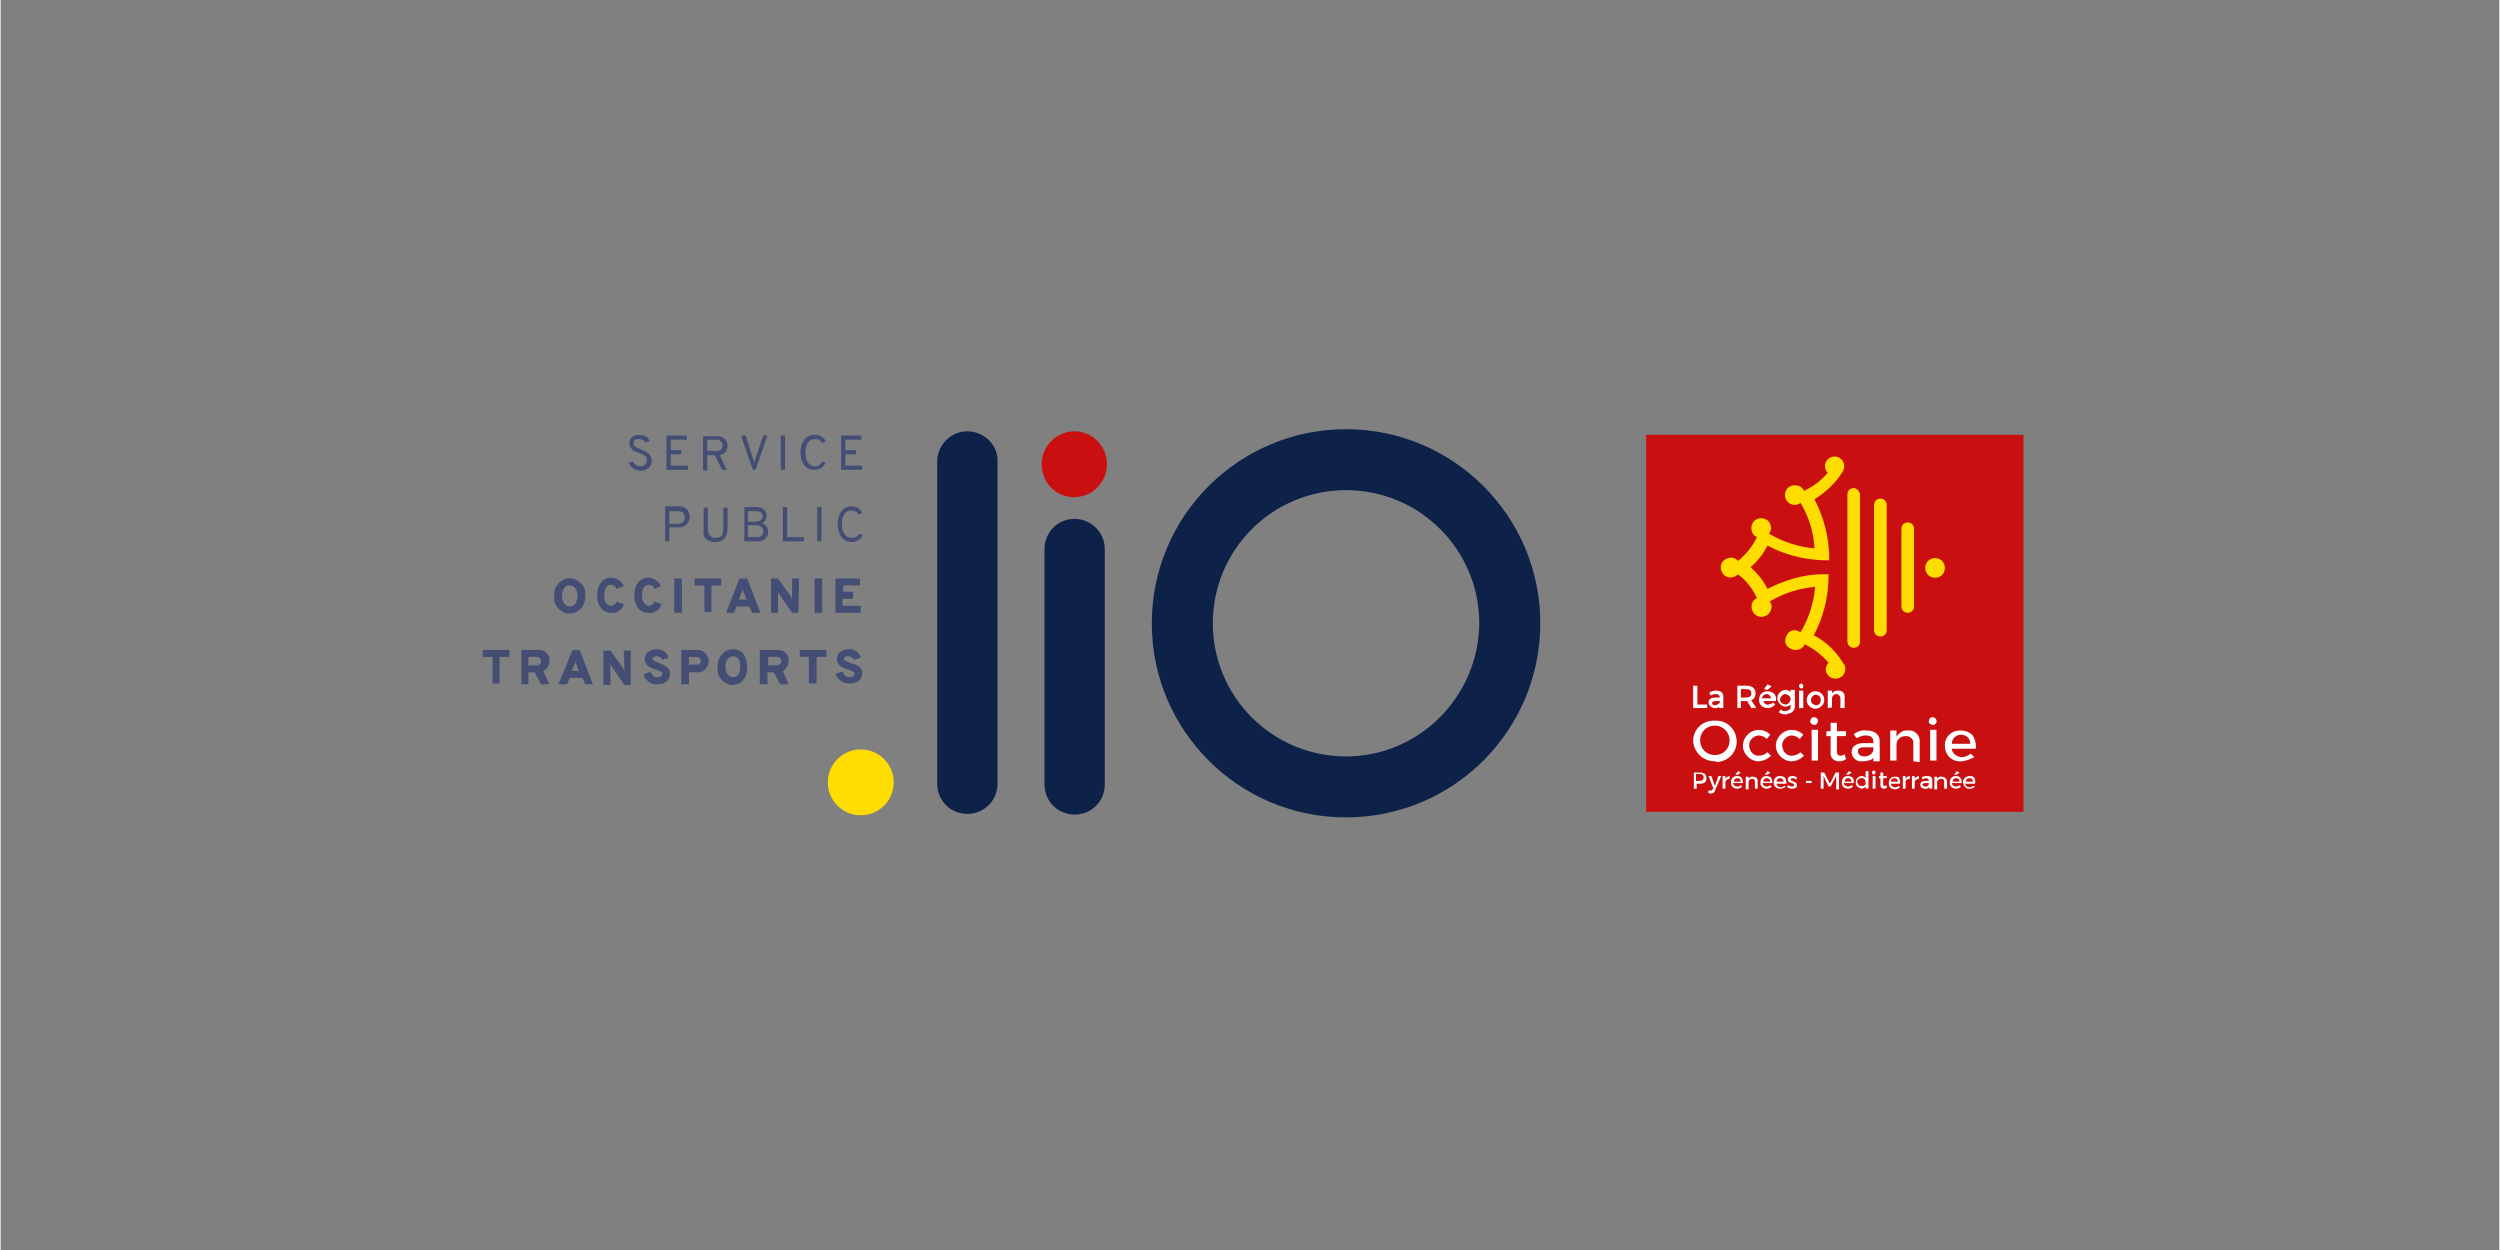<svg xmlns="http://www.w3.org/2000/svg" xmlns:xlink="http://www.w3.org/1999/xlink" width="300" zoomAndPan="magnify" viewBox="0 0 224.88 112.5" height="150" preserveAspectRatio="xMidYMid meet" version="1.0"><rect x="0" y="0" width="224.88" height="112.5" fill="#808080" stroke="none"/><path fill="#c90f0f" d="M 148.094 39.133 L 182.051 39.133 L 182.051 73.062 L 148.094 73.062 Z M 148.094 39.133 " fill-opacity="1" fill-rule="nonzero"/><path fill="#ffdd00" d="M 166.777 43.926 C 166.461 43.926 166.207 44.176 166.207 44.492 L 166.207 57.734 C 166.207 58.051 166.461 58.305 166.777 58.305 C 167.094 58.305 167.344 58.051 167.344 57.734 L 167.344 44.492 C 167.281 44.176 167.027 43.926 166.777 43.926 M 169.176 44.871 C 168.859 44.871 168.605 45.125 168.605 45.438 L 168.605 56.727 C 168.605 57.043 168.859 57.293 169.176 57.293 C 169.492 57.293 169.742 57.043 169.742 56.727 L 169.742 45.438 C 169.742 45.125 169.492 44.871 169.176 44.871 M 171.637 47.016 C 171.32 47.016 171.066 47.266 171.066 47.582 L 171.066 54.582 C 171.066 54.898 171.32 55.152 171.637 55.152 C 171.953 55.152 172.203 54.898 172.203 54.582 L 172.203 47.582 C 172.203 47.266 171.953 47.016 171.637 47.016 M 174.098 50.23 C 173.594 50.23 173.215 50.609 173.215 51.113 C 173.215 51.617 173.594 51.996 174.098 51.996 C 174.602 51.996 174.98 51.617 174.98 51.113 C 174.98 50.609 174.602 50.23 174.098 50.23 M 165.766 42.477 C 166.02 42.098 165.957 41.527 165.578 41.277 C 165.449 41.148 165.262 41.086 165.074 41.086 C 164.566 41.086 164.188 41.465 164.188 41.969 C 164.188 42.16 164.254 42.41 164.441 42.539 C 163.875 43.23 163.117 43.801 162.297 44.176 C 162.168 43.863 161.855 43.672 161.477 43.672 C 160.969 43.672 160.59 44.051 160.59 44.555 C 160.59 45.059 160.969 45.438 161.477 45.438 C 161.664 45.438 161.855 45.375 161.98 45.25 C 162.738 46.512 163.18 47.898 163.242 49.348 C 161.789 49.223 160.402 48.781 159.141 48.023 C 159.266 47.898 159.328 47.711 159.328 47.52 C 159.328 47.016 158.949 46.637 158.445 46.637 C 157.941 46.637 157.562 47.016 157.562 47.52 C 157.562 47.898 157.75 48.215 158.066 48.34 C 157.688 49.16 157.059 49.918 156.363 50.484 C 156.047 50.105 155.48 50.105 155.102 50.422 C 154.723 50.734 154.723 51.305 155.039 51.684 C 155.352 52.059 155.922 52.059 156.301 51.746 C 156.301 51.746 156.363 51.746 156.363 51.684 C 157.121 52.25 157.688 53.008 158.066 53.828 C 157.625 54.016 157.438 54.582 157.688 55.023 C 157.879 55.465 158.445 55.656 158.887 55.402 C 159.203 55.277 159.328 54.961 159.391 54.645 C 159.391 54.457 159.328 54.27 159.203 54.141 C 160.465 53.387 161.855 52.941 163.305 52.816 C 163.18 54.27 162.738 55.656 161.98 56.918 C 161.602 56.602 161.035 56.664 160.781 57.105 C 160.527 57.547 160.527 58.051 160.969 58.305 C 161.098 58.43 161.348 58.492 161.539 58.492 C 161.918 58.492 162.234 58.305 162.359 57.988 C 163.18 58.367 163.875 58.934 164.504 59.629 C 164.379 59.816 164.254 60.008 164.254 60.195 C 164.254 60.699 164.629 61.078 165.137 61.078 C 165.641 61.078 166.02 60.699 166.02 60.195 C 166.02 60.008 165.957 59.816 165.828 59.691 C 165.199 58.621 164.254 57.734 163.18 57.168 C 164 55.656 164.441 53.953 164.504 52.188 L 164.504 51.684 L 164 51.684 C 162.297 51.684 160.59 52.188 159.016 53.008 C 158.637 52.25 158.129 51.617 157.5 51.051 C 158.129 50.484 158.637 49.852 159.016 49.098 C 160.527 49.918 162.234 50.359 164 50.422 L 164.566 50.422 L 164.566 49.918 C 164.504 48.215 164.062 46.512 163.242 44.934 C 164.188 44.367 165.137 43.484 165.766 42.477 " fill-opacity="1" fill-rule="nonzero"/><path fill="#ffffff" d="M 154.281 65.305 C 153.523 65.305 152.953 65.871 152.953 66.629 C 152.953 67.387 153.523 67.953 154.281 67.953 C 155.039 67.953 155.605 67.387 155.605 66.629 C 155.605 65.934 155.039 65.305 154.281 65.305 M 154.281 68.52 C 153.207 68.52 152.387 67.699 152.324 66.691 C 152.324 65.621 153.207 64.801 154.281 64.863 C 155.289 64.801 156.172 65.555 156.238 66.629 C 156.301 67.637 155.543 68.52 154.469 68.582 C 154.406 68.52 154.344 68.52 154.281 68.52 M 158.129 68.52 C 157.371 68.457 156.742 67.762 156.805 67.008 C 156.867 66.312 157.438 65.746 158.129 65.684 C 158.57 65.684 158.949 65.809 159.266 66.125 L 158.949 66.504 C 158.762 66.312 158.445 66.188 158.191 66.188 C 157.688 66.25 157.309 66.691 157.371 67.195 C 157.438 67.637 157.75 68.016 158.191 68.016 C 158.508 68.016 158.824 67.891 159.016 67.699 L 159.328 68.016 C 159.016 68.332 158.57 68.52 158.129 68.52 M 161.098 68.52 C 160.34 68.457 159.707 67.762 159.77 67.008 C 159.836 66.312 160.402 65.746 161.098 65.684 C 161.539 65.684 161.918 65.809 162.234 66.125 L 161.918 66.504 C 161.727 66.312 161.41 66.188 161.16 66.188 C 160.656 66.25 160.277 66.691 160.34 67.195 C 160.402 67.637 160.719 68.016 161.16 68.016 C 161.477 68.016 161.789 67.891 161.98 67.699 L 162.297 68.016 C 161.98 68.332 161.602 68.52 161.098 68.52 M 163.242 65.242 C 163.055 65.242 162.863 65.113 162.863 64.926 C 162.863 64.738 162.988 64.547 163.18 64.547 C 163.367 64.547 163.559 64.672 163.559 64.863 C 163.559 65.051 163.43 65.242 163.242 65.242 M 162.988 65.684 L 163.559 65.684 L 163.559 68.457 L 162.988 68.457 Z M 165.449 68.52 C 165.074 68.52 164.695 68.27 164.695 67.828 C 164.695 67.762 164.695 67.762 164.695 67.699 L 164.695 66.25 L 164.316 66.25 L 164.316 65.809 L 164.695 65.809 L 164.695 65.051 L 165.262 65.051 L 165.262 65.809 L 166.082 65.809 L 166.082 66.25 L 165.262 66.25 L 165.262 67.637 C 165.262 67.891 165.387 68.016 165.578 68.016 C 165.703 68.016 165.828 67.953 165.957 67.891 L 166.082 68.332 C 165.895 68.457 165.703 68.52 165.449 68.52 M 167.723 67.258 C 167.281 67.258 167.156 67.387 167.156 67.637 C 167.156 67.891 167.406 68.078 167.723 68.078 C 168.164 68.078 168.48 67.828 168.543 67.512 L 168.543 67.258 C 168.543 67.258 167.723 67.258 167.723 67.258 Z M 167.535 68.52 C 167.027 68.582 166.648 68.203 166.586 67.762 L 166.586 67.699 C 166.586 67.195 166.965 66.879 167.66 66.879 L 168.543 66.879 L 168.543 66.754 C 168.543 66.375 168.293 66.188 167.848 66.188 C 167.535 66.188 167.281 66.312 167.027 66.438 L 166.777 66.062 C 167.156 65.809 167.535 65.684 167.977 65.746 C 168.668 65.746 169.113 66.125 169.113 66.691 L 169.113 68.52 L 168.543 68.52 L 168.543 68.203 L 168.418 68.332 C 168.164 68.457 167.848 68.52 167.535 68.52 M 172.141 68.52 L 172.141 66.945 C 172.203 66.629 171.953 66.312 171.574 66.25 C 171.512 66.25 171.445 66.25 171.445 66.25 C 171.004 66.25 170.625 66.566 170.625 67.008 L 170.625 68.457 L 170.059 68.457 L 170.059 65.746 L 170.625 65.746 L 170.625 66.312 L 170.754 66.125 C 171.004 65.871 171.32 65.684 171.699 65.746 C 172.203 65.684 172.711 66.125 172.711 66.629 C 172.711 66.691 172.711 66.754 172.711 66.816 L 172.711 68.582 Z M 173.906 65.242 C 173.719 65.242 173.531 65.113 173.531 64.926 C 173.531 64.738 173.656 64.547 173.844 64.547 C 174.035 64.547 174.223 64.672 174.223 64.863 C 174.285 65.051 174.098 65.242 173.906 65.242 M 173.656 65.684 L 174.223 65.684 L 174.223 68.457 L 173.656 68.457 Z M 176.434 66.125 C 176.055 66.125 175.676 66.375 175.613 66.816 L 175.613 66.945 L 177.254 66.945 L 177.254 66.879 C 177.254 66.438 176.875 66.125 176.434 66.125 C 176.496 66.125 176.434 66.125 176.434 66.125 M 176.434 68.52 C 175.676 68.582 175.043 68.016 174.98 67.258 C 174.98 67.195 174.98 67.133 174.98 67.133 C 174.918 66.375 175.551 65.746 176.305 65.746 C 176.371 65.746 176.371 65.746 176.434 65.746 C 176.812 65.746 177.125 65.871 177.441 66.125 C 177.695 66.504 177.82 66.945 177.758 67.387 L 175.613 67.387 L 175.613 67.512 C 175.738 67.891 176.117 68.141 176.496 68.141 C 176.812 68.141 177.062 68.016 177.316 67.828 L 177.633 68.141 C 177.254 68.332 176.812 68.52 176.434 68.52 M 152.324 63.727 L 152.324 61.711 L 152.703 61.711 L 152.703 63.41 L 153.586 63.41 L 153.586 63.727 Z M 154.344 63.098 C 154.152 63.098 154.027 63.16 154.027 63.285 C 154.027 63.41 154.152 63.477 154.281 63.477 C 154.406 63.477 154.66 63.348 154.723 63.223 L 154.723 63.098 Z M 154.281 63.727 C 154.027 63.727 153.777 63.539 153.711 63.285 C 153.711 63.285 153.711 63.285 153.711 63.223 C 153.711 62.906 153.965 62.781 154.281 62.781 L 154.723 62.781 C 154.723 62.594 154.598 62.465 154.344 62.465 C 154.152 62.465 154.027 62.527 153.902 62.594 L 153.777 62.34 C 153.965 62.215 154.152 62.152 154.406 62.152 C 154.785 62.152 155.039 62.34 155.039 62.719 L 155.039 63.727 L 154.66 63.727 L 154.66 63.602 C 154.598 63.727 154.406 63.727 154.281 63.727 M 156.617 62.781 L 157.059 62.781 C 157.371 62.781 157.562 62.656 157.562 62.402 C 157.562 62.152 157.438 62.023 157.059 62.023 L 156.617 62.023 Z M 156.301 63.727 L 156.301 61.711 L 157.121 61.711 C 157.625 61.711 157.941 61.961 157.941 62.402 C 157.941 62.656 157.816 62.906 157.562 63.035 L 158.004 63.727 L 157.562 63.727 L 157.184 63.098 L 156.617 63.098 L 156.617 63.727 Z M 158.699 62.023 L 159.016 61.582 L 159.391 61.773 L 159.016 62.086 Z M 158.949 62.465 C 158.762 62.465 158.57 62.594 158.508 62.844 L 159.328 62.844 C 159.328 62.656 159.141 62.465 158.949 62.465 C 159.016 62.465 159.016 62.465 158.949 62.465 M 159.016 63.727 C 158.57 63.727 158.258 63.41 158.258 63.035 L 158.258 62.969 C 158.258 62.527 158.57 62.215 158.949 62.215 L 159.016 62.215 C 159.203 62.215 159.391 62.277 159.582 62.402 C 159.77 62.594 159.836 62.844 159.77 63.098 L 158.637 63.098 C 158.699 63.285 158.887 63.477 159.078 63.41 C 159.203 63.41 159.391 63.348 159.52 63.223 L 159.707 63.41 C 159.457 63.664 159.266 63.727 159.016 63.727 M 160.656 62.465 C 160.402 62.465 160.211 62.656 160.148 62.906 C 160.086 63.16 160.34 63.348 160.59 63.41 C 160.844 63.41 161.035 63.223 161.098 62.969 C 161.098 62.969 161.098 62.969 161.098 62.906 C 161.098 62.719 160.906 62.527 160.656 62.465 M 160.656 64.297 C 160.402 64.297 160.211 64.23 160.023 64.105 L 160.211 63.852 C 160.34 63.98 160.527 64.043 160.656 63.98 C 160.906 63.98 161.098 63.852 161.098 63.602 L 161.098 63.41 C 160.969 63.539 160.781 63.602 160.59 63.602 C 160.211 63.539 159.898 63.223 159.898 62.781 C 159.961 62.402 160.211 62.152 160.59 62.086 C 160.781 62.086 160.969 62.152 161.098 62.277 L 161.098 62.086 L 161.477 62.086 L 161.477 63.477 C 161.539 63.852 161.223 64.23 160.844 64.23 C 160.781 64.297 160.719 64.297 160.656 64.297 M 162.043 61.961 C 161.918 61.961 161.855 61.836 161.855 61.711 C 161.855 61.645 161.918 61.52 162.043 61.52 C 162.168 61.52 162.234 61.645 162.234 61.773 C 162.234 61.898 162.168 61.961 162.043 61.961 M 161.855 63.727 L 161.855 62.152 L 162.234 62.152 L 162.234 63.727 Z M 163.367 62.527 C 163.117 62.527 162.926 62.781 162.926 63.035 C 162.926 63.285 163.117 63.41 163.367 63.477 C 163.621 63.477 163.809 63.285 163.809 63.035 C 163.809 63.035 163.809 63.035 163.809 62.969 C 163.809 62.719 163.621 62.527 163.367 62.527 M 163.367 63.789 C 162.926 63.789 162.609 63.477 162.547 63.098 L 162.547 63.035 C 162.547 62.594 162.863 62.215 163.305 62.215 C 163.746 62.215 164.125 62.527 164.125 62.969 C 164.125 63.41 163.809 63.727 163.367 63.789 C 163.367 63.727 163.367 63.727 163.367 63.789 M 164.441 63.727 L 164.441 62.152 L 164.82 62.152 L 164.82 62.402 C 164.945 62.215 165.137 62.152 165.387 62.152 C 165.703 62.152 165.957 62.34 165.957 62.656 C 165.957 62.719 165.957 62.719 165.957 62.781 L 165.957 63.727 L 165.578 63.727 L 165.578 62.844 C 165.578 62.656 165.449 62.527 165.262 62.465 L 165.199 62.465 C 165.008 62.465 164.82 62.656 164.82 62.844 L 164.82 63.664 Z M 152.578 70.285 L 152.891 70.285 C 153.145 70.285 153.27 70.16 153.27 69.973 C 153.27 69.781 153.145 69.656 152.891 69.656 L 152.578 69.656 Z M 152.953 69.527 C 153.332 69.527 153.523 69.719 153.523 70.035 C 153.523 70.348 153.332 70.539 152.953 70.539 L 152.641 70.539 L 152.641 70.98 L 152.387 70.98 L 152.387 69.527 Z M 154.281 71.168 C 154.219 71.359 154.09 71.422 153.902 71.422 C 153.777 71.422 153.711 71.359 153.648 71.297 L 153.777 71.105 C 153.84 71.168 153.84 71.168 153.902 71.168 C 153.965 71.168 154.027 71.105 154.09 71.043 L 154.152 70.98 L 153.711 69.844 L 153.965 69.844 L 154.281 70.727 L 154.598 69.844 L 154.848 69.844 Z M 155.227 70.098 C 155.289 69.973 155.48 69.844 155.605 69.844 L 155.605 70.098 C 155.418 70.098 155.227 70.223 155.227 70.414 L 155.227 70.98 L 154.973 70.98 L 154.973 69.844 L 155.227 69.844 Z M 156.109 69.719 L 156.363 69.402 L 156.617 69.527 L 156.363 69.719 Z M 156.617 70.348 C 156.617 70.16 156.488 70.035 156.301 70.035 C 156.109 70.035 155.984 70.16 155.984 70.348 Z M 156.805 70.477 L 155.922 70.477 C 155.922 70.664 156.109 70.789 156.301 70.789 C 156.426 70.789 156.551 70.727 156.617 70.664 L 156.742 70.789 C 156.617 70.918 156.426 70.98 156.301 70.98 C 155.984 70.98 155.73 70.789 155.73 70.477 L 155.73 70.414 C 155.73 70.098 155.922 69.844 156.238 69.844 L 156.301 69.844 C 156.68 69.844 156.805 70.098 156.805 70.477 M 158.129 70.285 L 158.129 70.98 L 157.879 70.98 L 157.879 70.348 C 157.879 70.223 157.816 70.098 157.688 70.098 C 157.688 70.098 157.688 70.098 157.625 70.098 C 157.438 70.098 157.309 70.223 157.309 70.414 L 157.309 71.043 L 157.059 71.043 L 157.059 69.906 L 157.309 69.906 L 157.309 70.098 C 157.371 69.973 157.562 69.844 157.75 69.906 C 157.941 69.906 158.129 70.035 158.129 70.285 C 158.129 70.223 158.129 70.285 158.129 70.285 M 158.762 69.719 L 159.016 69.402 L 159.266 69.527 L 159.016 69.719 Z M 159.266 70.348 C 159.266 70.16 159.141 70.035 158.949 70.035 C 158.762 70.035 158.637 70.16 158.637 70.348 Z M 159.457 70.477 L 158.57 70.477 C 158.57 70.664 158.762 70.789 158.949 70.789 C 159.078 70.789 159.203 70.727 159.266 70.664 L 159.391 70.789 C 159.266 70.918 159.078 70.98 158.949 70.98 C 158.637 70.98 158.383 70.789 158.383 70.477 L 158.383 70.414 C 158.383 70.098 158.57 69.844 158.887 69.844 L 158.949 69.844 C 159.328 69.844 159.457 70.098 159.457 70.477 M 160.465 70.348 C 160.465 70.16 160.34 70.035 160.148 70.035 C 159.961 70.035 159.836 70.16 159.836 70.348 Z M 160.719 70.539 L 159.836 70.539 C 159.836 70.727 160.023 70.855 160.211 70.855 C 160.34 70.855 160.465 70.789 160.527 70.727 L 160.656 70.789 C 160.527 70.918 160.34 70.98 160.148 70.98 C 159.836 70.98 159.582 70.789 159.582 70.477 L 159.582 70.414 C 159.582 70.098 159.77 69.844 160.086 69.844 L 160.148 69.844 C 160.59 69.844 160.719 70.098 160.719 70.539 M 161.664 69.973 L 161.602 70.16 C 161.477 70.098 161.41 70.035 161.285 70.035 C 161.223 70.035 161.098 70.035 161.098 70.16 C 161.098 70.348 161.664 70.285 161.664 70.664 C 161.664 70.918 161.477 70.98 161.223 70.98 C 161.035 70.98 160.906 70.918 160.781 70.855 L 160.844 70.664 C 160.969 70.727 161.098 70.789 161.223 70.789 C 161.348 70.789 161.41 70.727 161.41 70.664 C 161.41 70.414 160.844 70.539 160.844 70.16 C 160.844 69.906 161.035 69.844 161.285 69.844 C 161.41 69.844 161.602 69.906 161.664 69.973 M 162.484 70.285 L 162.988 70.285 L 162.988 70.477 L 162.484 70.477 Z M 165.199 70.98 L 165.199 69.844 L 164.695 70.789 L 164.504 70.789 L 164.062 69.844 L 164.062 70.98 L 163.809 70.98 L 163.809 69.527 L 164.125 69.527 L 164.629 70.539 L 165.137 69.527 L 165.449 69.527 L 165.449 71.043 L 165.199 71.043 Z M 166.082 69.719 L 166.336 69.402 L 166.586 69.527 L 166.336 69.719 Z M 166.586 70.348 C 166.586 70.223 166.461 70.035 166.336 70.035 C 166.336 70.035 166.336 70.035 166.273 70.035 C 166.082 70.035 165.957 70.16 165.957 70.348 Z M 166.777 70.477 L 165.895 70.477 C 165.895 70.664 166.082 70.789 166.273 70.789 C 166.398 70.789 166.523 70.727 166.586 70.664 L 166.715 70.789 C 166.586 70.918 166.398 70.98 166.273 70.98 C 165.957 70.98 165.703 70.789 165.703 70.477 L 165.703 70.414 C 165.703 70.098 165.895 69.844 166.207 69.844 L 166.273 69.844 C 166.648 69.844 166.84 70.098 166.777 70.477 M 167.848 70.414 C 167.848 70.223 167.723 70.035 167.535 70.035 C 167.535 70.035 167.535 70.035 167.473 70.035 C 167.281 70.035 167.094 70.16 167.094 70.348 C 167.094 70.539 167.219 70.727 167.406 70.727 C 167.406 70.727 167.406 70.727 167.473 70.727 C 167.723 70.789 167.848 70.664 167.848 70.414 C 167.848 70.477 167.848 70.414 167.848 70.414 M 168.102 70.98 L 167.848 70.98 L 167.848 70.789 C 167.785 70.918 167.598 70.98 167.473 70.98 C 167.156 70.918 166.902 70.664 166.965 70.348 C 166.965 70.098 167.219 69.844 167.473 69.844 C 167.66 69.844 167.785 69.906 167.848 70.035 L 167.848 69.402 L 168.102 69.402 Z M 168.48 69.844 L 168.734 69.844 L 168.734 70.98 L 168.48 70.98 Z M 168.734 69.527 C 168.734 69.594 168.668 69.656 168.605 69.719 C 168.543 69.719 168.48 69.656 168.418 69.594 L 168.418 69.527 C 168.418 69.465 168.48 69.402 168.543 69.34 C 168.668 69.34 168.734 69.402 168.734 69.527 C 168.734 69.465 168.734 69.527 168.734 69.527 M 169.742 70.918 C 169.68 70.98 169.555 70.98 169.492 70.98 C 169.301 70.98 169.176 70.855 169.176 70.664 C 169.176 70.664 169.176 70.664 169.176 70.602 L 169.176 70.035 L 169.047 70.035 L 169.047 69.844 L 169.176 69.844 L 169.176 69.527 L 169.426 69.527 L 169.426 69.844 L 169.742 69.844 L 169.742 70.035 L 169.426 70.035 L 169.426 70.602 C 169.426 70.727 169.492 70.727 169.555 70.727 C 169.617 70.727 169.68 70.727 169.742 70.664 Z M 170.754 70.348 C 170.754 70.16 170.625 70.035 170.438 70.035 C 170.246 70.035 170.121 70.16 170.121 70.348 Z M 170.941 70.539 L 170.121 70.539 C 170.121 70.727 170.312 70.855 170.5 70.855 C 170.625 70.855 170.754 70.789 170.816 70.727 L 170.941 70.855 C 170.816 70.98 170.625 71.043 170.5 71.043 C 170.184 71.043 169.934 70.855 169.934 70.539 L 169.934 70.477 C 169.934 70.16 170.121 69.906 170.438 69.906 L 170.5 69.906 C 170.816 69.844 171.004 70.098 170.941 70.539 M 171.445 70.098 C 171.512 69.973 171.637 69.844 171.824 69.844 L 171.824 70.098 C 171.637 70.098 171.445 70.16 171.445 70.348 L 171.445 70.98 L 171.195 70.98 L 171.195 69.844 L 171.445 69.844 Z M 172.266 70.098 C 172.332 69.973 172.52 69.844 172.645 69.844 L 172.645 70.098 C 172.457 70.098 172.266 70.223 172.266 70.414 L 172.266 70.98 L 172.016 70.98 L 172.016 69.844 L 172.266 69.844 Z M 173.531 70.602 L 173.531 70.477 L 173.215 70.477 C 173.086 70.477 172.961 70.539 172.961 70.602 C 172.961 70.664 173.023 70.789 173.215 70.789 C 173.402 70.789 173.465 70.727 173.531 70.602 M 173.531 70.855 C 173.465 70.98 173.277 71.043 173.152 70.98 C 172.961 70.98 172.773 70.855 172.773 70.664 C 172.773 70.664 172.773 70.664 172.773 70.602 C 172.773 70.414 172.898 70.285 173.215 70.285 L 173.531 70.285 C 173.531 70.16 173.465 70.035 173.277 70.035 C 173.152 70.035 173.023 70.098 172.961 70.16 L 172.898 69.973 C 173.023 69.844 173.215 69.844 173.402 69.844 C 173.719 69.844 173.844 69.973 173.844 70.223 L 173.844 70.98 L 173.594 70.98 Z M 175.172 70.285 L 175.172 70.98 L 174.918 70.98 L 174.918 70.348 C 174.918 70.223 174.855 70.098 174.664 70.098 C 174.664 70.098 174.664 70.098 174.602 70.098 C 174.414 70.098 174.285 70.223 174.285 70.414 L 174.285 71.043 L 174.035 71.043 L 174.035 69.906 L 174.285 69.906 L 174.285 70.098 C 174.352 69.973 174.539 69.844 174.73 69.906 C 174.918 69.906 175.105 70.035 175.172 70.285 C 175.172 70.223 175.172 70.285 175.172 70.285 M 175.801 69.719 L 176.055 69.402 L 176.305 69.527 L 176.055 69.719 Z M 176.305 70.348 C 176.305 70.16 176.18 70.035 175.992 70.035 C 175.801 70.035 175.676 70.16 175.676 70.348 Z M 176.496 70.477 L 175.613 70.477 C 175.613 70.664 175.801 70.789 175.992 70.789 C 176.117 70.789 176.242 70.727 176.305 70.664 L 176.434 70.789 C 176.305 70.918 176.117 70.98 175.992 70.98 C 175.676 70.98 175.422 70.789 175.422 70.477 L 175.422 70.414 C 175.422 70.098 175.613 69.844 175.93 69.844 L 175.992 69.844 C 176.371 69.844 176.496 70.098 176.496 70.477 M 177.504 70.348 C 177.504 70.16 177.379 70.035 177.191 70.035 C 177 70.035 176.875 70.16 176.875 70.348 Z M 177.695 70.539 L 176.812 70.539 C 176.812 70.727 177 70.855 177.191 70.855 C 177.316 70.855 177.441 70.789 177.504 70.727 L 177.695 70.789 C 177.57 70.918 177.379 70.98 177.254 70.98 C 176.938 71.043 176.684 70.789 176.621 70.477 C 176.559 70.16 176.812 69.906 177.125 69.844 C 177.191 69.844 177.191 69.844 177.254 69.844 C 177.633 69.844 177.758 70.098 177.695 70.539 " fill-opacity="1" fill-rule="nonzero"/><path fill="#444e74" d="M 51.219 55.215 C 51.977 55.215 52.605 54.582 52.605 53.762 C 52.605 53.699 52.605 53.637 52.605 53.637 C 52.734 52.879 52.164 52.188 51.406 52.059 C 50.648 51.934 49.957 52.5 49.828 53.258 C 49.828 53.387 49.828 53.512 49.828 53.637 C 49.703 54.395 50.27 55.086 51.027 55.215 C 51.094 55.215 51.156 55.215 51.219 55.215 Z M 51.219 52.691 C 51.723 52.691 51.914 53.195 51.914 53.637 C 51.914 54.078 51.723 54.582 51.219 54.582 C 50.715 54.582 50.523 54.078 50.523 53.637 C 50.523 53.195 50.715 52.629 51.219 52.691 Z M 56.078 54.395 L 55.445 54.141 C 55.32 54.395 55.133 54.52 54.941 54.52 C 54.5 54.52 54.312 54.016 54.312 53.574 C 54.312 53.133 54.438 52.629 54.941 52.629 C 55.195 52.629 55.32 52.754 55.445 53.008 L 56.078 52.754 C 55.887 52.312 55.445 51.996 54.941 51.996 C 53.996 51.996 53.68 52.879 53.68 53.574 C 53.68 54.27 53.996 55.152 54.941 55.152 C 55.445 55.215 55.953 54.898 56.078 54.395 Z M 59.484 54.395 L 58.855 54.141 C 58.727 54.395 58.539 54.52 58.352 54.52 C 57.906 54.52 57.719 54.016 57.719 53.574 C 57.719 53.133 57.844 52.629 58.352 52.629 C 58.602 52.629 58.727 52.754 58.855 53.008 L 59.422 52.754 C 59.234 52.312 58.793 51.996 58.285 51.996 C 57.34 51.996 57.023 52.879 57.023 53.574 C 57.023 54.27 57.34 55.152 58.285 55.152 C 58.855 55.215 59.297 54.898 59.484 54.395 Z M 60.621 52.059 L 61.316 52.059 L 61.316 55.152 L 60.621 55.152 Z M 64.852 52.059 L 62.453 52.059 L 62.453 52.691 L 63.336 52.691 L 63.336 55.086 L 63.969 55.086 L 63.969 52.691 L 64.852 52.691 C 64.852 52.691 64.852 52.059 64.852 52.059 Z M 66.492 52.059 L 65.293 55.152 L 65.988 55.152 L 66.238 54.582 L 67.375 54.582 L 67.629 55.152 L 68.383 55.152 L 67.184 52.059 Z M 66.43 53.953 L 66.68 53.32 C 66.742 53.258 66.742 53.133 66.809 53.07 C 66.809 53.133 66.871 53.258 66.871 53.32 L 67.121 53.953 Z M 71.855 52.059 L 71.227 52.059 L 71.227 53.891 C 71.16 53.828 71.16 53.762 71.098 53.637 L 69.961 52.059 L 69.332 52.059 L 69.332 55.152 L 69.961 55.152 L 69.961 53.512 C 69.961 53.449 69.961 53.387 69.961 53.258 C 70.027 53.32 70.027 53.449 70.09 53.512 L 71.227 55.152 L 71.793 55.152 Z M 73.246 52.059 L 73.938 52.059 L 73.938 55.152 L 73.246 55.152 Z M 75.895 53.891 L 76.715 53.891 L 76.715 53.258 L 75.832 53.258 L 75.832 52.691 L 77.348 52.691 L 77.348 52.059 L 75.137 52.059 L 75.137 55.152 L 77.41 55.152 L 77.41 54.52 L 75.77 54.52 L 75.77 53.891 Z M 43.391 59.125 L 44.277 59.125 L 44.277 61.52 L 44.906 61.52 L 44.906 59.125 L 45.789 59.125 L 45.789 58.492 L 43.391 58.492 Z M 49.387 59.504 C 49.449 58.996 49.074 58.555 48.566 58.492 C 48.504 58.492 48.441 58.492 48.379 58.492 L 46.863 58.492 L 46.863 61.582 L 47.496 61.582 L 47.496 60.512 L 48.062 60.512 L 48.629 61.582 L 49.387 61.582 L 48.82 60.387 C 49.137 60.258 49.387 59.879 49.387 59.504 Z M 48.379 59.879 L 47.496 59.879 L 47.496 59.125 L 48.316 59.125 C 48.504 59.125 48.629 59.312 48.629 59.566 C 48.629 59.691 48.504 59.816 48.379 59.879 Z M 51.469 58.492 L 50.207 61.582 L 50.965 61.582 L 51.219 61.016 L 52.355 61.016 L 52.605 61.582 L 53.301 61.582 L 52.102 58.492 Z M 51.406 60.387 L 51.66 59.754 C 51.723 59.691 51.723 59.566 51.723 59.504 C 51.723 59.566 51.785 59.691 51.785 59.754 L 52.039 60.387 Z M 56.141 60.133 L 56.141 60.387 C 56.078 60.32 56.078 60.258 56.016 60.133 L 54.879 58.555 L 54.246 58.555 L 54.246 61.645 L 54.879 61.645 L 54.879 60.008 C 54.879 59.945 54.879 59.879 54.879 59.754 C 54.941 59.816 54.941 59.879 55.004 60.008 L 56.141 61.645 L 56.707 61.645 L 56.707 58.555 L 56.078 58.555 Z M 59.172 59.629 C 58.855 59.504 58.664 59.438 58.664 59.312 C 58.664 59.188 58.793 59.062 59.043 59.062 C 59.297 59.062 59.484 59.188 59.551 59.375 L 60.117 59.188 C 59.992 58.746 59.551 58.43 59.043 58.43 C 58.352 58.43 57.973 58.809 57.973 59.312 C 57.973 59.945 58.539 60.133 58.98 60.258 C 59.297 60.387 59.551 60.449 59.551 60.637 C 59.551 60.828 59.359 60.953 59.105 60.953 C 58.793 60.953 58.602 60.762 58.477 60.449 L 57.844 60.699 C 58.035 61.27 58.539 61.645 59.105 61.582 C 59.738 61.582 60.242 61.27 60.242 60.637 C 60.242 60.008 59.613 59.816 59.172 59.629 Z M 62.641 58.492 L 61.254 58.492 L 61.254 61.582 L 61.945 61.582 L 61.945 60.512 L 62.641 60.512 C 63.145 60.574 63.652 60.195 63.715 59.629 C 63.715 59.566 63.715 59.566 63.715 59.504 C 63.715 58.996 63.336 58.555 62.832 58.492 C 62.77 58.492 62.703 58.492 62.641 58.492 Z M 62.641 59.816 L 61.945 59.816 L 61.945 59.125 L 62.641 59.125 C 62.832 59.125 63.02 59.312 63.02 59.504 C 63.02 59.691 62.895 59.816 62.641 59.816 Z M 65.922 58.43 C 65.164 58.43 64.535 59.062 64.535 59.879 C 64.535 59.945 64.535 60.008 64.535 60.07 C 64.41 60.828 64.977 61.52 65.734 61.645 C 65.797 61.645 65.859 61.645 65.859 61.645 C 66.871 61.645 67.184 60.762 67.184 60.07 C 67.184 59.375 66.934 58.43 65.922 58.43 Z M 65.922 60.953 C 65.418 60.953 65.23 60.449 65.23 60.008 C 65.23 59.566 65.418 59.062 65.922 59.062 C 66.43 59.062 66.555 59.566 66.555 60.008 C 66.555 60.449 66.43 60.953 65.922 60.953 Z M 70.91 59.504 C 70.973 58.996 70.594 58.555 70.09 58.492 C 70.027 58.492 69.961 58.492 69.836 58.492 L 68.32 58.492 L 68.32 61.582 L 69.016 61.582 L 69.016 60.512 L 69.582 60.512 L 70.152 61.582 L 70.91 61.582 L 70.402 60.387 C 70.719 60.195 70.91 59.879 70.91 59.504 Z M 69.898 59.879 L 69.078 59.879 L 69.078 59.125 L 69.898 59.125 C 70.09 59.125 70.215 59.25 70.277 59.438 L 70.277 59.504 C 70.277 59.691 70.152 59.816 69.898 59.879 C 69.961 59.879 69.898 59.879 69.898 59.879 Z M 71.855 59.125 L 72.738 59.125 L 72.738 61.52 L 73.434 61.52 L 73.434 59.125 L 74.316 59.125 L 74.316 58.492 L 71.918 58.492 L 71.918 59.125 Z M 76.398 59.629 C 76.086 59.504 75.895 59.438 75.895 59.312 C 75.895 59.188 76.02 59.062 76.273 59.062 C 76.527 59.062 76.715 59.188 76.777 59.375 L 77.41 59.188 C 77.285 58.746 76.84 58.367 76.336 58.43 C 75.641 58.43 75.266 58.809 75.266 59.312 C 75.266 59.945 75.832 60.133 76.273 60.258 C 76.59 60.387 76.84 60.449 76.84 60.637 C 76.84 60.828 76.652 60.953 76.398 60.953 C 76.086 60.953 75.895 60.762 75.77 60.449 L 75.137 60.637 C 75.328 61.203 75.832 61.52 76.398 61.52 C 77.031 61.52 77.535 61.203 77.535 60.574 C 77.535 59.945 76.906 59.816 76.398 59.629 Z M 57.594 41.969 C 57.277 41.969 57.023 41.781 56.898 41.527 L 56.52 41.656 C 56.707 42.098 57.152 42.348 57.594 42.348 C 58.098 42.41 58.539 42.035 58.602 41.59 C 58.602 41.527 58.602 41.527 58.602 41.465 C 58.602 40.836 58.098 40.645 57.656 40.457 C 57.215 40.266 56.961 40.203 56.961 39.891 C 56.961 39.574 57.152 39.512 57.465 39.512 C 57.719 39.512 57.906 39.637 58.035 39.824 L 58.414 39.699 C 58.285 39.32 57.906 39.133 57.531 39.133 C 56.898 39.133 56.582 39.449 56.582 39.891 C 56.582 40.395 57.023 40.645 57.465 40.773 C 57.906 40.898 58.16 41.086 58.16 41.402 C 58.16 41.719 57.906 41.969 57.594 41.969 Z M 61.883 41.906 L 60.305 41.906 L 60.305 40.898 L 61.254 40.898 L 61.254 40.52 L 60.305 40.52 L 60.305 39.574 L 61.758 39.574 L 61.758 39.195 L 59.926 39.195 L 59.926 42.285 L 61.82 42.285 C 61.883 42.285 61.883 41.906 61.883 41.906 Z M 63.59 40.961 L 64.281 40.961 L 64.914 42.285 L 65.355 42.285 L 64.723 40.961 C 65.164 40.898 65.418 40.52 65.418 40.141 C 65.418 39.699 65.164 39.258 64.473 39.258 L 63.211 39.258 L 63.211 42.348 L 63.59 42.348 C 63.59 42.348 63.59 40.961 63.59 40.961 Z M 63.59 39.574 L 64.41 39.574 C 64.66 39.512 64.914 39.762 64.977 40.016 L 64.977 40.078 C 64.977 40.332 64.789 40.582 64.535 40.582 C 64.473 40.582 64.473 40.582 64.41 40.582 L 63.59 40.582 Z M 67.941 42.285 L 69.016 39.195 L 68.637 39.195 L 67.879 41.402 C 67.879 41.465 67.816 41.59 67.816 41.719 L 67.754 41.402 L 67.059 39.195 L 66.617 39.195 L 67.691 42.285 Z M 70.215 39.195 L 70.594 39.195 L 70.594 42.285 L 70.215 42.285 Z M 73.309 41.969 C 72.676 41.969 72.426 41.34 72.426 40.773 C 72.426 40.203 72.613 39.512 73.309 39.512 C 73.559 39.512 73.812 39.637 73.938 39.891 L 74.254 39.699 C 74.066 39.32 73.688 39.133 73.246 39.133 C 72.359 39.133 71.98 39.953 71.98 40.707 C 71.98 41.465 72.297 42.285 73.246 42.285 C 73.688 42.285 74.066 42.035 74.254 41.656 L 73.938 41.527 C 73.812 41.844 73.559 41.969 73.309 41.969 Z M 77.535 41.906 L 76.02 41.906 L 76.02 40.898 L 76.969 40.898 L 76.969 40.52 L 76.02 40.52 L 76.02 39.574 L 77.473 39.574 L 77.473 39.195 L 75.641 39.195 L 75.641 42.285 L 77.535 42.285 C 77.535 42.285 77.535 41.906 77.535 41.906 Z M 60.18 47.457 L 61 47.457 C 61.504 47.52 61.945 47.141 62.012 46.637 C 62.012 46.574 62.012 46.574 62.012 46.512 C 62.012 46.008 61.695 45.629 61.191 45.566 C 61.125 45.566 61.062 45.566 61 45.566 L 59.801 45.566 L 59.801 48.719 L 60.18 48.719 C 60.18 48.719 60.18 47.457 60.18 47.457 Z M 60.18 46.008 L 61 46.008 C 61.316 46.008 61.57 46.258 61.57 46.574 C 61.57 46.891 61.316 47.141 61 47.141 L 60.18 47.141 Z M 64.281 48.781 C 64.914 48.781 65.418 48.465 65.418 47.582 L 65.418 45.691 L 65.039 45.691 L 65.039 47.582 C 65.039 48.277 64.723 48.402 64.344 48.402 C 63.969 48.402 63.652 48.215 63.652 47.582 L 63.652 45.691 L 63.273 45.691 L 63.273 47.582 C 63.145 48.465 63.652 48.781 64.281 48.781 Z M 68.953 46.449 C 68.953 46.07 68.699 45.629 68.008 45.629 L 66.934 45.629 L 66.934 48.719 L 68.07 48.719 C 68.574 48.781 69.016 48.465 69.078 47.961 C 69.078 47.898 69.078 47.898 69.078 47.836 C 69.078 47.52 68.828 47.203 68.512 47.078 C 68.762 47.016 68.891 46.762 68.953 46.449 Z M 68.637 47.836 C 68.637 48.086 68.512 48.34 68.07 48.34 L 67.25 48.34 L 67.25 47.266 L 67.941 47.266 C 68.512 47.266 68.637 47.582 68.637 47.836 Z M 67.879 46.953 L 67.25 46.953 L 67.25 46.008 L 68.008 46.008 C 68.449 46.008 68.574 46.258 68.574 46.512 C 68.574 46.762 68.32 46.953 67.879 46.953 Z M 70.402 45.629 L 70.402 48.719 L 72.297 48.719 L 72.297 48.34 L 70.781 48.34 L 70.781 45.629 C 70.781 45.629 70.402 45.629 70.402 45.629 Z M 73.496 45.629 L 73.875 45.629 L 73.875 48.719 L 73.496 48.719 Z M 76.59 48.781 C 77.031 48.781 77.41 48.527 77.598 48.152 L 77.285 48.023 C 77.156 48.277 76.906 48.402 76.59 48.402 C 75.957 48.402 75.707 47.773 75.707 47.203 C 75.707 46.637 75.895 45.941 76.59 45.941 C 76.84 45.941 77.094 46.07 77.219 46.32 L 77.535 46.133 C 77.348 45.754 76.969 45.566 76.59 45.566 C 75.707 45.566 75.328 46.383 75.328 47.141 C 75.328 47.898 75.641 48.781 76.59 48.781 Z M 76.59 48.781 " fill-opacity="1" fill-rule="nonzero"/><path fill="#0e2149" d="M 121.082 38.629 C 111.426 38.629 103.602 46.449 103.602 56.098 C 103.602 65.746 111.426 73.566 121.082 73.566 C 130.738 73.566 138.566 65.746 138.566 56.098 C 138.566 46.449 130.738 38.629 121.082 38.629 Z M 121.082 68.078 C 114.457 68.078 109.094 62.719 109.094 56.098 C 109.094 49.477 114.457 44.113 121.082 44.113 C 127.711 44.113 133.074 49.477 133.074 56.098 C 133.012 62.719 127.648 68.078 121.082 68.078 Z M 87.004 38.816 C 85.488 38.816 84.289 40.078 84.289 41.527 L 84.289 70.539 C 84.289 72.051 85.488 73.25 87.004 73.25 C 88.516 73.25 89.715 72.051 89.715 70.539 L 89.715 41.527 C 89.781 40.078 88.516 38.816 87.004 38.816 Z M 96.66 46.699 C 95.145 46.699 93.945 47.898 93.945 49.41 L 93.945 70.602 C 93.945 72.113 95.145 73.312 96.66 73.312 C 98.172 73.312 99.371 72.113 99.371 70.602 L 99.371 49.41 C 99.371 47.898 98.109 46.699 96.66 46.699 Z M 96.66 46.699 " fill-opacity="1" fill-rule="nonzero"/><path fill="#c90f0f" d="M 99.562 41.781 C 99.562 43.422 98.238 44.746 96.598 44.746 C 94.953 44.746 93.691 43.422 93.691 41.781 C 93.691 40.141 95.02 38.816 96.66 38.816 C 98.238 38.816 99.562 40.141 99.562 41.781 Z M 99.562 41.781 " fill-opacity="1" fill-rule="nonzero"/><path fill="#ffdd00" d="M 80.375 70.414 C 80.375 70.805 80.301 71.184 80.148 71.547 C 80 71.91 79.785 72.23 79.508 72.508 C 79.23 72.785 78.91 73 78.543 73.152 C 78.18 73.301 77.805 73.375 77.41 73.375 C 77.016 73.375 76.637 73.301 76.273 73.152 C 75.91 73 75.59 72.785 75.312 72.508 C 75.035 72.23 74.82 71.91 74.668 71.547 C 74.52 71.184 74.445 70.805 74.445 70.414 C 74.445 70.02 74.52 69.641 74.668 69.277 C 74.82 68.914 75.035 68.594 75.312 68.316 C 75.59 68.039 75.91 67.824 76.273 67.672 C 76.637 67.523 77.016 67.449 77.41 67.449 C 77.805 67.449 78.18 67.523 78.543 67.672 C 78.91 67.824 79.23 68.039 79.508 68.316 C 79.785 68.594 80 68.914 80.148 69.277 C 80.301 69.641 80.375 70.02 80.375 70.414 Z M 80.375 70.414 " fill-opacity="1" fill-rule="nonzero"/></svg>